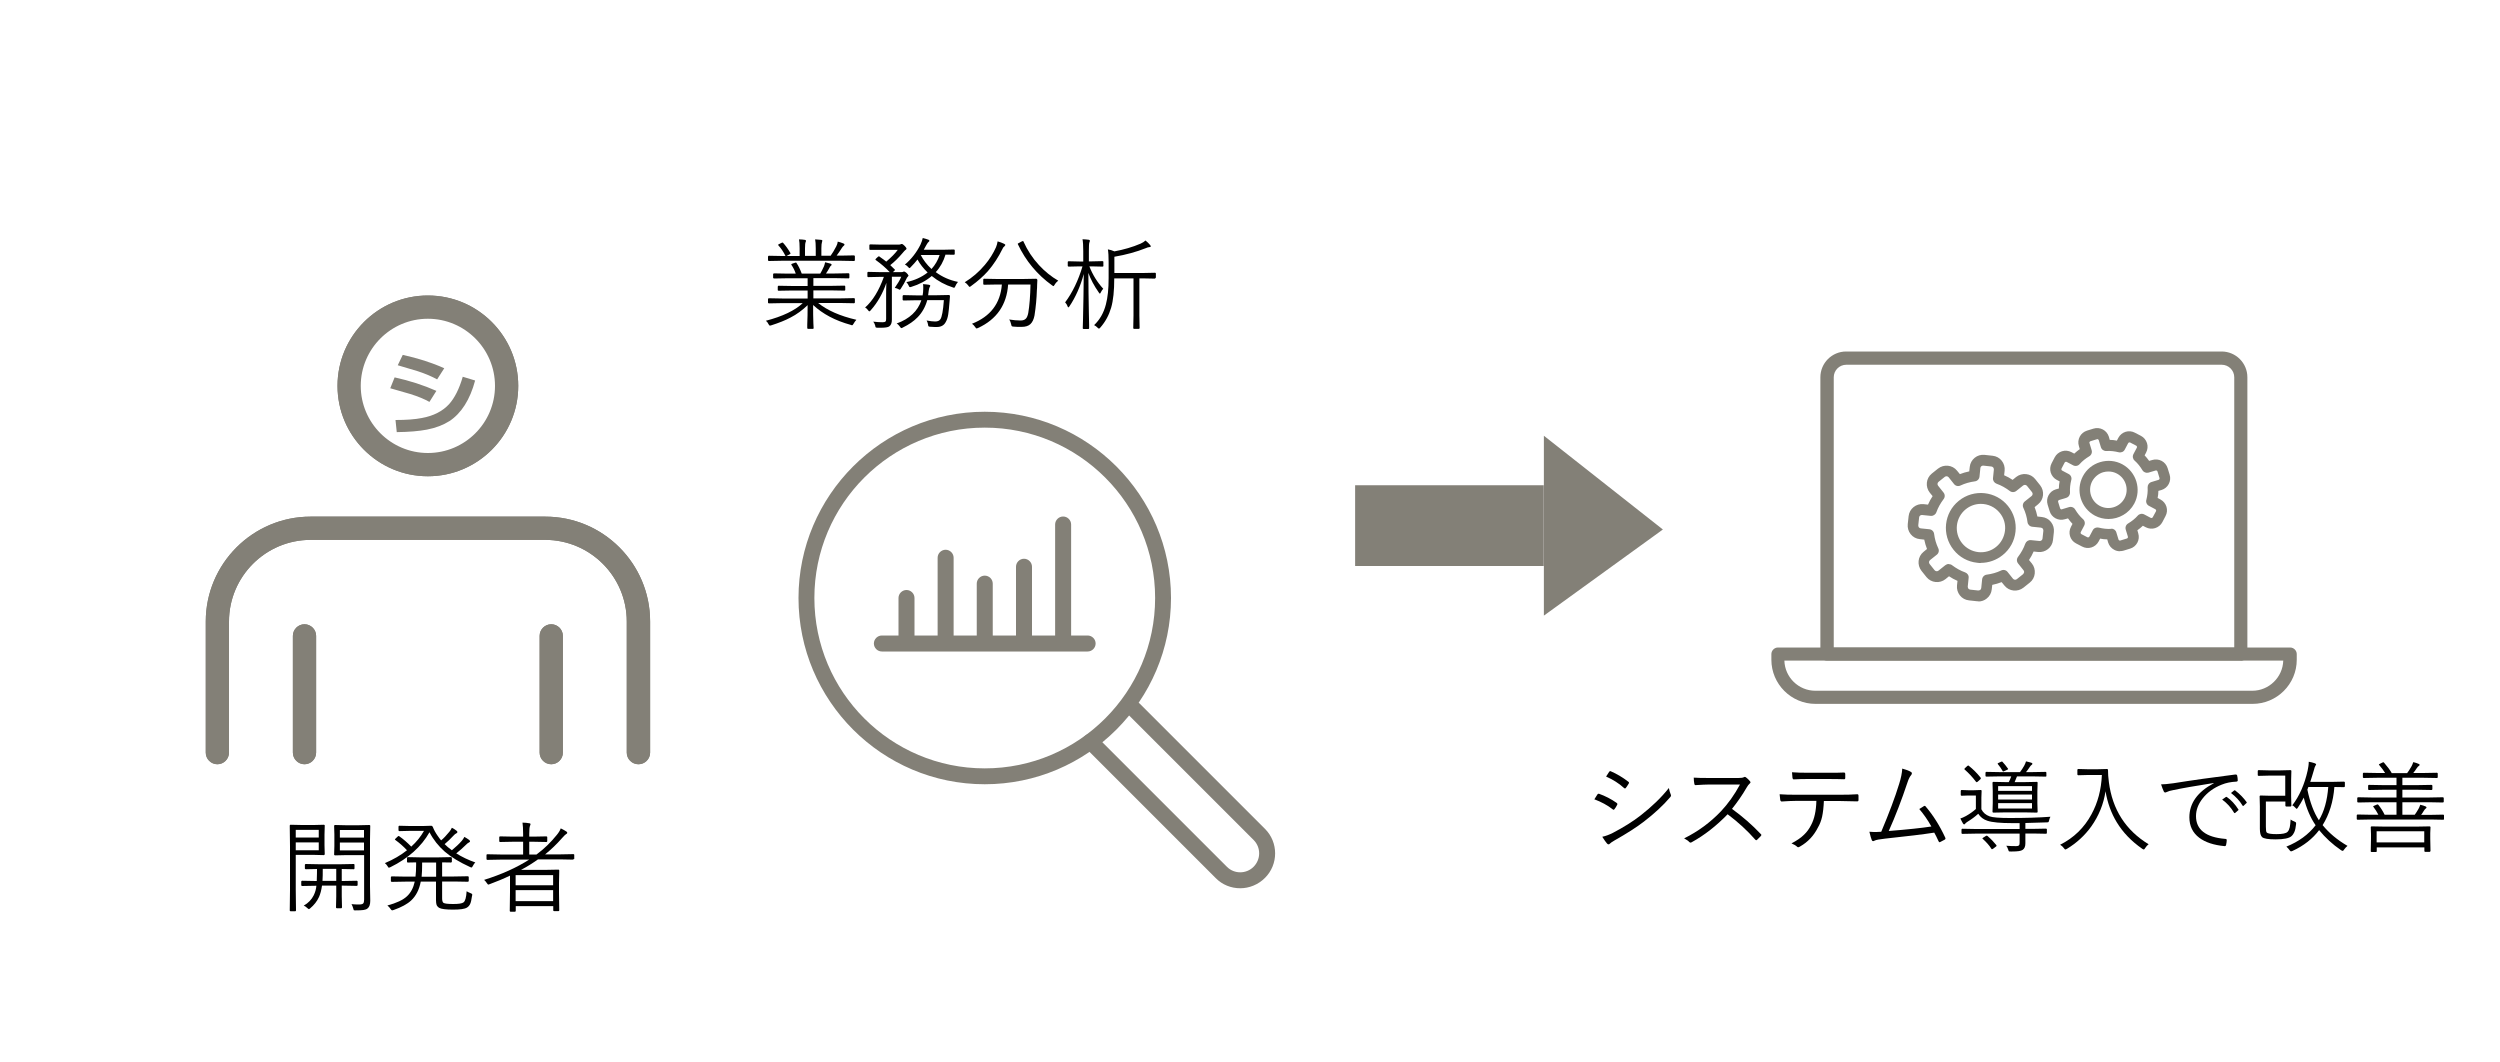 <?xml version="1.0" encoding="UTF-8"?>
<svg id="_レイヤー_2" data-name="レイヤー 2" xmlns="http://www.w3.org/2000/svg" width="200" height="85" viewBox="0 0 200 85">
  <defs>
    <style>
      .cls-1 {
        fill: none;
      }

      .cls-2 {
        fill: #838077;
      }
    </style>
  </defs>
  <g id="_レイヤー_1-2" data-name="レイヤー 1">
    <g>
      <g>
        <path class="cls-2" d="M51.07,61.14c-.51,0-.93-.42-.93-.93v-10.49c0-3.6-2.93-6.53-6.53-6.53H24.85c-3.6,0-6.53,2.93-6.53,6.53v10.49c0,.51-.42,.93-.93,.93s-.93-.42-.93-.93v-10.49c0-4.62,3.76-8.39,8.39-8.39h18.77c4.63,0,8.39,3.76,8.39,8.39v10.49c0,.51-.42,.93-.93,.93Z"/>
        <path class="cls-2" d="M34.23,38.1c-3.99,0-7.23-3.24-7.23-7.23s3.24-7.23,7.23-7.23,7.23,3.24,7.23,7.23-3.24,7.23-7.23,7.23Zm0-12.6c-2.96,0-5.37,2.41-5.37,5.37s2.41,5.37,5.37,5.37,5.37-2.41,5.37-5.37-2.41-5.37-5.37-5.37Z"/>
      </g>
      <g>
        <path class="cls-2" d="M24.36,61.14c-.51,0-.93-.42-.93-.93v-9.34c0-.51,.42-.93,.93-.93s.93,.42,.93,.93v9.34c0,.51-.42,.93-.93,.93Z"/>
        <path class="cls-2" d="M44.1,61.14c-.51,0-.93-.42-.93-.93v-9.34c0-.51,.42-.93,.93-.93s.93,.42,.93,.93v9.34c0,.51-.42,.93-.93,.93Z"/>
      </g>
    </g>
    <g>
      <g>
        <path class="cls-2" d="M51.07,61.14c-.51,0-.93-.42-.93-.93v-10.49c0-3.6-2.93-6.53-6.53-6.53H24.85c-3.6,0-6.53,2.93-6.53,6.53v10.49c0,.51-.42,.93-.93,.93s-.93-.42-.93-.93v-10.49c0-4.62,3.76-8.39,8.39-8.39h18.77c4.63,0,8.39,3.76,8.39,8.39v10.49c0,.51-.42,.93-.93,.93Z"/>
        <path class="cls-2" d="M34.23,38.1c-3.99,0-7.23-3.24-7.23-7.23s3.24-7.23,7.23-7.23,7.23,3.24,7.23,7.23-3.24,7.23-7.23,7.23Zm0-13.41c-3.41,0-6.18,2.77-6.18,6.18s2.77,6.18,6.18,6.18,6.18-2.77,6.18-6.18-2.77-6.18-6.18-6.18Z"/>
      </g>
      <g>
        <path class="cls-2" d="M24.36,61.14c-.51,0-.93-.42-.93-.93v-9.34c0-.51,.42-.93,.93-.93s.93,.42,.93,.93v9.34c0,.51-.42,.93-.93,.93Z"/>
        <path class="cls-2" d="M44.1,61.14c-.51,0-.93-.42-.93-.93v-9.34c0-.51,.42-.93,.93-.93s.93,.42,.93,.93v9.34c0,.51-.42,.93-.93,.93Z"/>
      </g>
    </g>
    <path class="cls-2" d="M34.35,32.15c-.41-.23-.92-.44-1.53-.63-.53-.15-1.07-.31-1.6-.46l.35-.87c1.22,.27,2.33,.63,3.34,1.08l-.56,.89Zm1.6,1.54c-.49,.31-1.08,.54-1.8,.68-.63,.12-1.43,.19-2.41,.2l-.1-.97c.86,0,1.56-.05,2.11-.16,.93-.17,1.65-.54,2.17-1.1,.45-.5,.82-1.23,1.1-2.2l.99,.3c-.41,1.53-1.1,2.62-2.07,3.26Zm-.98-3.34c-.42-.23-.93-.45-1.54-.65-.08-.03-.61-.19-1.61-.48l.4-.83c1.22,.27,2.33,.62,3.32,1.07l-.57,.89Z"/>
    <g>
      <g>
        <path class="cls-2" d="M179.26,52.85h-33.1c-.29,0-.53-.24-.53-.53V30.18c0-1.13,.92-2.06,2.06-2.06h30.04c1.13,0,2.06,.92,2.06,2.06v22.15c0,.29-.24,.53-.53,.53Zm-32.57-1.05h32.05V30.18c0-.55-.45-1-1-1h-30.04c-.55,0-1,.45-1,1v21.62Z"/>
        <path class="cls-2" d="M180.19,56.31h-34.95c-1.95,0-3.53-1.59-3.53-3.53v-.45c0-.29,.24-.53,.53-.53h40.97c.29,0,.53,.24,.53,.53v.45c0,1.95-1.59,3.53-3.53,3.53Zm-37.44-3.46c.04,1.34,1.14,2.41,2.48,2.41h34.95c1.34,0,2.44-1.08,2.48-2.41h-39.92Z"/>
      </g>
      <g>
        <g>
          <path class="cls-2" d="M158.47,45.04c-.1,0-.2,0-.3-.02-.74-.08-1.41-.44-1.88-1.03-.97-1.2-.78-2.97,.42-3.93,1.2-.97,2.97-.78,3.93,.42h0c.47,.58,.68,1.31,.6,2.05-.08,.74-.44,1.41-1.03,1.88-.5,.4-1.11,.62-1.75,.62Zm0-4.73c-.43,0-.85,.14-1.21,.43-.83,.67-.96,1.89-.29,2.72,.32,.4,.79,.65,1.3,.71,.51,.05,1.02-.09,1.42-.42,.4-.32,.65-.79,.71-1.3,.06-.51-.09-1.02-.42-1.42h0c-.38-.47-.94-.72-1.51-.72Z"/>
          <path class="cls-2" d="M158.28,48.1s-.08,0-.12,0l-.64-.07c-.29-.03-.55-.17-.73-.4-.18-.23-.26-.51-.23-.8l.04-.36c-.24-.1-.47-.23-.68-.37l-.28,.23c-.46,.37-1.15,.3-1.52-.16l-.4-.5c-.37-.47-.3-1.15,.16-1.52l.28-.23c-.09-.24-.17-.49-.22-.75l-.36-.04c-.29-.03-.55-.17-.73-.4-.18-.23-.26-.51-.23-.8l.07-.64c.06-.59,.6-1.02,1.19-.96l.36,.04c.1-.24,.23-.47,.37-.68l-.23-.28c-.37-.47-.3-1.15,.16-1.52l.5-.4c.47-.37,1.15-.3,1.52,.16l.23,.28c.24-.09,.49-.17,.75-.22l.04-.36c.06-.59,.6-1.03,1.19-.96l.64,.07c.29,.03,.55,.17,.73,.4,.18,.23,.26,.51,.23,.8l-.04,.36c.24,.1,.47,.23,.68,.37l.28-.23h0c.47-.37,1.15-.3,1.52,.16l.4,.5c.37,.47,.3,1.15-.16,1.52l-.28,.23c.09,.24,.17,.49,.22,.75l.36,.04c.29,.03,.55,.17,.73,.4,.18,.23,.26,.51,.23,.8l-.07,.64c-.06,.59-.6,1.02-1.19,.96l-.36-.04c-.1,.24-.23,.47-.37,.68l.23,.28c.18,.22,.26,.51,.23,.8-.03,.29-.17,.55-.4,.73l-.5,.4c-.47,.37-1.15,.3-1.52-.16l-.23-.28c-.24,.09-.49,.17-.75,.22l-.04,.36c-.03,.29-.17,.55-.4,.73-.19,.16-.43,.24-.68,.24Zm-2.37-2.97c.09,0,.19,.03,.26,.09,.32,.24,.67,.44,1.04,.57,.19,.07,.31,.25,.28,.45l-.07,.69c0,.08,.03,.13,.05,.16,.02,.03,.07,.07,.15,.08l.64,.07c.08,0,.13-.03,.16-.05,.03-.02,.07-.07,.08-.15l.07-.69c.02-.2,.18-.36,.38-.38,.39-.05,.78-.16,1.14-.33,.18-.09,.4-.04,.52,.12l.43,.54c.08,.09,.21,.11,.31,.03l.5-.4s.07-.09,.08-.15c0-.03,0-.1-.05-.16l-.43-.54c-.13-.16-.13-.38,0-.54,.24-.32,.44-.67,.57-1.04,.07-.19,.25-.31,.45-.29l.69,.07c.11,.01,.23-.07,.24-.19l.07-.64c0-.08-.03-.13-.05-.16-.02-.03-.07-.07-.15-.08l-.69-.07c-.2-.02-.36-.18-.38-.37-.05-.4-.16-.78-.33-1.14-.09-.18-.04-.4,.12-.52l.54-.43c.09-.08,.11-.21,.03-.31l-.4-.5c-.08-.09-.21-.11-.31-.03l-.54,.43c-.16,.13-.38,.13-.54,0-.32-.24-.67-.44-1.04-.57-.19-.07-.31-.25-.29-.45l.07-.69c0-.08-.03-.13-.05-.16-.04-.05-.09-.07-.15-.08l-.64-.07c-.12-.01-.23,.07-.24,.19l-.07,.69c-.02,.2-.18,.36-.38,.38-.39,.05-.78,.16-1.14,.33-.18,.09-.4,.04-.52-.12l-.43-.54c-.08-.09-.21-.11-.31-.03l-.5,.4c-.09,.08-.11,.21-.03,.31l.43,.54c.13,.16,.13,.38,0,.54-.24,.32-.44,.67-.57,1.04-.07,.19-.26,.31-.45,.29l-.69-.07c-.12-.01-.23,.07-.24,.19l-.07,.64c0,.08,.03,.13,.05,.16,.04,.05,.09,.07,.15,.08l.69,.07c.2,.02,.36,.18,.38,.38,.05,.4,.16,.78,.33,1.14,.09,.18,.04,.4-.12,.52l-.54,.43c-.09,.08-.11,.21-.03,.31l.4,.5c.08,.09,.21,.11,.31,.03l.54-.43c.08-.06,.17-.1,.27-.1Z"/>
        </g>
        <g>
          <path class="cls-2" d="M168.68,41.52c-.37,0-.75-.09-1.09-.27-1.13-.61-1.56-2.02-.96-3.15,.29-.55,.78-.95,1.38-1.13,.6-.18,1.23-.12,1.77,.17,1.13,.61,1.56,2.02,.96,3.15-.42,.78-1.23,1.23-2.06,1.23Zm0-3.8c-.14,0-.29,.02-.43,.06-.37,.11-.68,.37-.87,.71-.38,.71-.11,1.6,.6,1.98,.71,.38,1.6,.11,1.98-.6,.38-.71,.11-1.6-.6-1.98h0c-.22-.12-.45-.17-.69-.17Z"/>
          <path class="cls-2" d="M169.59,44.1c-.16,0-.32-.04-.46-.12-.23-.12-.4-.33-.48-.58l-.07-.25c-.19,0-.38-.02-.57-.06l-.12,.23c-.26,.48-.85,.66-1.33,.4l-.48-.25c-.48-.25-.66-.85-.4-1.33l.12-.23c-.13-.14-.25-.28-.36-.44l-.25,.07c-.52,.16-1.07-.14-1.22-.65l-.16-.52c-.16-.52,.14-1.07,.65-1.22l.25-.07c0-.19,.02-.38,.06-.57l-.23-.12c-.23-.12-.4-.33-.48-.58-.08-.25-.05-.52,.07-.75l.25-.48c.12-.23,.33-.4,.58-.48,.25-.08,.52-.05,.75,.07l.23,.12c.14-.13,.29-.25,.44-.36l-.07-.25c-.08-.25-.05-.52,.07-.75,.12-.23,.33-.4,.58-.48l.52-.16c.25-.08,.52-.05,.75,.07,.23,.12,.4,.33,.48,.58l.07,.25c.19,0,.38,.02,.57,.06l.12-.23h0c.26-.48,.85-.66,1.33-.4l.48,.25c.23,.12,.4,.33,.48,.58,.08,.25,.05,.52-.07,.75l-.12,.23c.13,.14,.25,.28,.36,.44l.25-.07c.25-.08,.52-.05,.75,.07,.23,.12,.4,.33,.48,.58l.16,.52c.08,.25,.05,.52-.07,.75-.12,.23-.33,.4-.58,.48l-.25,.07c0,.19-.02,.38-.06,.57l.23,.12c.48,.26,.66,.85,.4,1.33l-.25,.48c-.12,.23-.33,.4-.58,.48-.25,.08-.52,.05-.75-.07l-.23-.12c-.14,.13-.28,.25-.44,.36l.07,.25c.16,.52-.14,1.07-.65,1.22l-.52,.16c-.09,.03-.19,.04-.29,.04Zm-.69-1.81c.19,0,.36,.12,.41,.31l.17,.56c.02,.06,.08,.1,.15,.08l.52-.16c.06-.02,.1-.08,.08-.15l-.17-.56c-.06-.19,.02-.4,.2-.5,.28-.17,.54-.37,.76-.62,.13-.15,.35-.19,.53-.09l.51,.27c.06,.03,.13,0,.16-.05l.26-.48c.03-.06,0-.13-.05-.16l-.51-.27c-.18-.09-.27-.3-.21-.49,.08-.32,.12-.65,.1-.98-.01-.2,.11-.38,.31-.44l.56-.17c.06-.02,.1-.08,.08-.15l-.16-.52c-.02-.06-.08-.1-.15-.08l-.54,.16s-.02,0-.03,.01c-.19,.05-.39-.03-.49-.2-.17-.28-.37-.54-.62-.76-.15-.13-.19-.35-.09-.53l.27-.51s.02-.07,0-.09c0-.02-.02-.05-.06-.07l-.48-.25s-.07-.02-.09,0c-.02,0-.05,.02-.07,.06l-.27,.51c-.09,.18-.3,.26-.49,.21-.32-.08-.65-.12-.98-.1-.2,.01-.38-.11-.44-.31l-.17-.56s-.04-.06-.06-.07c-.02-.01-.05-.02-.09,0l-.52,.16s-.06,.04-.07,.06c-.01,.02-.02,.05,0,.09l.17,.56c.06,.19-.02,.4-.2,.5-.28,.17-.54,.37-.76,.62-.13,.15-.35,.19-.53,.09l-.51-.27s-.07-.02-.09,0c-.02,0-.05,.02-.07,.06l-.25,.48s-.02,.07,0,.09c0,.02,.02,.05,.06,.07l.51,.27c.18,.09,.27,.3,.21,.49-.08,.32-.12,.65-.1,.98,.01,.2-.11,.38-.31,.44l-.56,.17c-.06,.02-.1,.08-.08,.15l.16,.52s.04,.06,.06,.07c.02,.01,.05,.02,.09,0l.56-.17c.19-.06,.4,.02,.5,.2,.17,.28,.37,.54,.62,.76,.15,.13,.19,.35,.09,.53l-.27,.51c-.03,.06,0,.13,.05,.16l.48,.25c.06,.03,.13,0,.16-.05l.27-.51c.09-.18,.3-.26,.49-.21,.32,.08,.65,.12,.98,.1,0,0,.02,0,.03,0Z"/>
        </g>
      </g>
    </g>
    <g>
      <g>
        <path class="cls-2" d="M78.78,62.74c-8.22,0-14.9-6.69-14.9-14.9s6.69-14.9,14.9-14.9,14.9,6.69,14.9,14.9-6.69,14.9-14.9,14.9Zm0-28.53c-7.52,0-13.63,6.11-13.63,13.63s6.11,13.63,13.63,13.63,13.63-6.11,13.63-13.63-6.11-13.63-13.63-13.63Z"/>
        <path class="cls-2" d="M99.21,71.06c-.71,0-1.42-.27-1.95-.81l-10.47-10.47c-.25-.25-.25-.65,0-.9,.25-.25,.65-.25,.9,0l10.47,10.47c.58,.58,1.53,.58,2.12,0,.6-.6,.6-1.55,.02-2.14l-10.01-10.01c-.25-.25-.25-.65,0-.9,.25-.25,.65-.25,.9,0l10.01,10.01c1.08,1.08,1.08,2.84,0,3.92-.55,.55-1.27,.83-1.98,.83Z"/>
      </g>
      <g>
        <path class="cls-2" d="M87.01,52.12h-16.46c-.35,0-.64-.29-.64-.64s.29-.64,.64-.64h16.46c.35,0,.64,.29,.64,.64s-.29,.64-.64,.64Z"/>
        <g>
          <path class="cls-2" d="M72.52,51.71c-.35,0-.64-.29-.64-.64v-3.23c0-.35,.29-.64,.64-.64s.64,.29,.64,.64v3.23c0,.35-.29,.64-.64,.64Z"/>
          <path class="cls-2" d="M75.65,51.71c-.35,0-.64-.29-.64-.64v-6.45c0-.35,.29-.64,.64-.64s.64,.29,.64,.64v6.45c0,.35-.29,.64-.64,.64Z"/>
          <path class="cls-2" d="M85.05,51.71c-.35,0-.64-.29-.64-.64v-9.11c0-.35,.29-.64,.64-.64s.64,.29,.64,.64v9.11c0,.35-.29,.64-.64,.64Z"/>
          <path class="cls-2" d="M81.92,51.71c-.35,0-.64-.29-.64-.64v-5.73c0-.35,.29-.64,.64-.64s.64,.29,.64,.64v5.73c0,.35-.29,.64-.64,.64Z"/>
          <path class="cls-2" d="M78.78,51.71c-.35,0-.64-.29-.64-.64v-4.38c0-.35,.29-.64,.64-.64s.64,.29,.64,.64v4.38c0,.35-.29,.64-.64,.64Z"/>
        </g>
      </g>
    </g>
    <g>
      <rect class="cls-2" x="108.41" y="38.82" width="15.09" height="6.46"/>
      <polygon class="cls-2" points="123.51 34.86 133.03 42.36 123.51 49.25 123.51 34.86"/>
    </g>
    <g>
      <path d="M25.97,68.35s-.02,.06-.06,.06l-.8-.02h-1.45v2.79l.02,1.66s-.02,.06-.06,.06h-.38s-.06-.02-.06-.06l.02-1.66v-3.46l-.02-1.68s.02-.06,.06-.06l.91,.02h.97l.8-.02s.06,.02,.06,.06l-.02,.74v.83l.02,.74Zm-.47-1.35v-.61h-1.84v.61h1.84Zm0,1.02v-.63h-1.84v.63h1.84Zm3.11,2.79s-.02,.06-.07,.06l-1.09-.02h-.11v.86l.02,.88s-.02,.07-.06,.07h-.36s-.06-.02-.06-.07l.02-.88v-.86h-1.14c-.05,.36-.13,.66-.24,.91-.16,.35-.4,.65-.71,.91-.05,.04-.08,.06-.1,.06-.02,0-.06-.03-.13-.09-.09-.09-.18-.15-.28-.19,.37-.21,.63-.49,.8-.83,.12-.25,.19-.5,.21-.76h-.05l-1.09,.02s-.07-.02-.07-.06v-.3s.02-.06,.07-.06l1.09,.02h.08c.02-.5,.02-.82,.02-.96l-.9,.02s-.07-.02-.07-.06v-.3s.02-.06,.07-.06l1.04,.02h1.77l1.04-.02s.05,.02,.05,.06v.3s-.02,.06-.05,.06l-.97-.02v.96h.11l1.09-.02s.07,.02,.07,.06v.3Zm-1.71-.34v-.96h-1.08c0,.37,0,.69-.02,.96h1.11Zm2.72,1.59c0,.3-.07,.5-.21,.61-.08,.07-.19,.11-.33,.13-.13,.02-.34,.03-.64,.03-.08,0-.12,0-.14-.02-.01-.01-.02-.05-.04-.13-.04-.14-.08-.25-.14-.35,.18,.02,.38,.03,.58,.03,.19,0,.31-.03,.36-.09,.04-.05,.07-.15,.07-.3v-3.56h-1.46l-.87,.02s-.07-.02-.07-.06l.02-.69v-.93l-.02-.69s.02-.06,.07-.06l.87,.02h1.02l.87-.02s.06,.02,.06,.06l-.02,1.14v3.7l.02,1.16Zm-.5-5.05v-.61h-1.93v.61h1.93Zm0,1.02v-.63h-1.93v.63h1.93Z"/>
      <path d="M38.03,68.98c-.08,.09-.15,.19-.2,.29-.04,.09-.08,.13-.11,.13-.02,0-.06-.01-.12-.04-.83-.38-1.51-.79-2.02-1.23-.5-.44-.91-.95-1.22-1.55-.66,1.16-1.7,2.09-3.12,2.79-.07,.03-.11,.05-.13,.05s-.06-.04-.11-.13c-.05-.09-.12-.17-.21-.24,.68-.29,1.27-.63,1.77-1.03-.29-.31-.6-.58-.93-.82-.02-.02-.04-.03-.04-.04,0-.01,.01-.03,.04-.06l.19-.18s.05-.04,.07-.04c.01,0,.03,0,.05,.02,.33,.23,.65,.51,.96,.83,.42-.38,.76-.8,1.02-1.26h-1.15l-.82,.02s-.07-.02-.07-.06v-.31s.02-.06,.07-.06l.82,.02h1.09l.65-.02s.08,.03,.11,.08c.09,.24,.22,.48,.39,.72,.12,.17,.21,.3,.28,.37,.2-.16,.41-.39,.66-.69,.07-.08,.13-.18,.2-.32,.15,.08,.29,.16,.39,.25,.04,.03,.05,.06,.05,.1s-.02,.06-.07,.09c-.07,.03-.16,.09-.25,.2-.22,.24-.46,.47-.7,.67,.15,.15,.34,.32,.58,.49,.3-.25,.57-.5,.79-.75,.08-.1,.16-.21,.21-.32,.15,.08,.28,.17,.39,.25,.04,.04,.06,.07,.06,.11s-.03,.06-.09,.09c-.07,.03-.14,.09-.24,.19-.23,.23-.49,.46-.77,.68,.45,.28,.96,.53,1.54,.73Zm-.27,2.7c-.04,.3-.09,.52-.15,.64-.06,.12-.14,.22-.26,.29-.18,.11-.55,.16-1.11,.16s-.95-.05-1.1-.14c-.1-.06-.17-.14-.21-.23-.03-.09-.05-.21-.05-.38v-1.49h-1.22c-.12,.64-.38,1.14-.76,1.5-.32,.3-.79,.55-1.41,.77-.05,.02-.09,.03-.12,.03-.03,0-.08-.04-.13-.12-.06-.1-.15-.19-.25-.27,.73-.2,1.25-.44,1.57-.74,.3-.28,.51-.67,.62-1.17h-.73l-1.11,.02s-.07-.02-.07-.06v-.32s.02-.06,.07-.06l1.11,.02h.79c.03-.27,.05-.58,.05-.93v-.21c-.19,0-.36,0-.51,.01-.1,0-.15,0-.16,0-.04,0-.06-.02-.06-.06v-.3s.02-.07,.06-.07l.97,.02h1.49l1-.02s.07,.02,.07,.07v.3s-.02,.06-.07,.06c0,0-.04,0-.09,0-.18,0-.39,0-.62-.01v1.13h.95l1.11-.02s.07,.02,.07,.06v.32s-.02,.06-.07,.06l-1.11-.02h-.95v1.35c0,.19,.04,.31,.11,.36,.1,.06,.36,.09,.78,.09s.71-.04,.82-.13c.14-.1,.22-.4,.25-.89,.1,.06,.2,.11,.31,.15,.09,.03,.14,.07,.14,.12,0,.02,0,.05-.01,.08Zm-2.87-1.55v-1.13h-1.12v.21c0,.31-.01,.62-.04,.93h1.16Z"/>
      <path d="M45.9,68.71s-.02,.06-.06,.06l-1.04-.02h-1.76c-.41,.29-.86,.58-1.36,.84h1.94l1.06-.02s.06,.02,.06,.07l-.02,1v.74l.02,1.46s-.02,.05-.06,.05h-.36s-.06-.02-.06-.05v-.35h-3v.38s-.02,.07-.06,.07h-.36s-.06-.02-.06-.07l.02-1.49v-1.33c-.54,.26-1.08,.48-1.62,.68-.06,.02-.1,.04-.11,.04-.03,0-.07-.04-.12-.12-.06-.09-.13-.18-.22-.26,1.4-.44,2.6-.98,3.6-1.62h-2.31l-1.04,.02s-.06-.02-.06-.06v-.34s.02-.05,.06-.05l1.04,.02h1.83v-1.02h-.83l-1.02,.02s-.06-.02-.06-.06v-.33s.02-.06,.06-.06l1.02,.02h.83v-.22c0-.4-.02-.7-.05-.9,.2,0,.37,.02,.53,.05,.07,0,.11,.03,.11,.07,0,.03-.01,.07-.04,.14-.04,.09-.06,.3-.06,.64v.22h.36l1.02-.02s.06,.02,.06,.06v.33s-.02,.06-.06,.06l-1.02-.02h-.36v1.02h.58c.61-.45,1.14-.97,1.61-1.55,.16-.19,.27-.37,.33-.54,.18,.09,.33,.17,.45,.25,.05,.03,.07,.07,.07,.11,0,.04-.03,.07-.08,.09-.05,.02-.16,.13-.34,.33-.43,.49-.88,.92-1.35,1.3h1.23l1.04-.02s.06,.02,.06,.05v.34Zm-1.65,2.11v-.81h-3v.81h3Zm0,1.27v-.88h-3v.88h3Z"/>
    </g>
    <g>
      <path d="M68.5,25.6c-.07,.07-.14,.16-.21,.29-.05,.09-.09,.13-.12,.13-.02,0-.05,0-.11-.03-1.24-.34-2.24-.87-3.01-1.59,0,.56,0,1.04,.02,1.46,.01,.25,.02,.38,.02,.39,0,.04-.02,.06-.06,.06h-.39s-.06-.02-.06-.06c0-.02,0-.11,0-.27,.02-.47,.03-.99,.03-1.57-.41,.4-.87,.74-1.38,1-.41,.22-.92,.42-1.51,.61-.06,.02-.1,.03-.12,.03-.04,0-.08-.04-.12-.12-.05-.11-.12-.2-.21-.27,1.34-.35,2.32-.82,2.95-1.41h-1.66l-1.05,.02s-.07-.02-.07-.06v-.29s.02-.06,.07-.06l1.05,.02h2.05v-.64h-1.19l-1.14,.02s-.06-.02-.06-.05v-.28s.02-.07,.06-.07l1.14,.02h1.19v-.62h-1.59l-1.1,.02s-.07-.02-.07-.06v-.29s.02-.06,.07-.06l1.1,.02h.64c-.09-.27-.21-.5-.34-.69-.01-.02-.02-.04-.02-.05,0-.02,.03-.04,.09-.06l.21-.07s.06-.02,.07-.02c.02,0,.04,.01,.05,.04,.14,.2,.28,.48,.42,.85h1.48c.09-.14,.18-.34,.3-.59,.03-.08,.06-.18,.09-.32,.13,.03,.27,.07,.43,.11,.06,.02,.09,.05,.09,.09,0,.03-.02,.06-.07,.09-.03,.03-.07,.08-.11,.17-.08,.15-.17,.29-.27,.44h.7l1.11-.02s.06,.02,.06,.06v.29s-.02,.06-.06,.06l-1.11-.02h-1.71v.62h1.35l1.14-.02s.06,.02,.06,.07v.28s-.02,.05-.06,.05l-1.14-.02h-1.35v.64h2.2l1.05-.02s.07,.02,.07,.06v.29s-.02,.06-.07,.06l-1.05-.02h-1.82c.74,.59,1.75,1.04,3.05,1.34Zm-.11-4.78s-.02,.06-.07,.06l-1.05-.02h-4.71l-1.05,.02s-.07-.02-.07-.06v-.29s.02-.07,.07-.07l1.05,.02h.28c-.16-.33-.35-.61-.57-.85-.01-.02-.02-.03-.02-.04,0-.02,.02-.04,.07-.06l.22-.11s.05-.02,.06-.02,.03,.01,.05,.03c.19,.21,.39,.48,.58,.81,0,.02,.01,.03,.01,.04,0,.02-.02,.04-.06,.06l-.26,.14h1.05v-.6c0-.35-.02-.59-.05-.73,.18,0,.34,.02,.48,.04,.05,.01,.08,.04,.08,.07,0,.03-.01,.07-.03,.11-.03,.06-.05,.23-.05,.5v.6h.86v-.59c0-.35-.02-.59-.05-.73,.19,.01,.35,.02,.5,.04,.05,.01,.08,.04,.08,.07,0,.02-.01,.05-.03,.1-.03,.09-.05,.25-.05,.5v.6h.74c.15-.21,.3-.46,.45-.75,.07-.14,.11-.26,.12-.38,.14,.03,.29,.08,.46,.15,.05,.02,.08,.05,.08,.08,0,.04-.02,.07-.06,.1-.04,.03-.09,.08-.14,.16-.14,.22-.28,.43-.43,.63h.34l1.05-.02s.07,.02,.07,.07v.29Z"/>
      <path d="M72.7,22.02s-.03,.08-.08,.12c-.03,.02-.08,.09-.13,.21-.1,.22-.24,.46-.41,.72-.04,.08-.08,.11-.11,.11-.02,0-.05-.02-.1-.05-.06-.04-.15-.07-.29-.1,.23-.33,.41-.62,.52-.89h-.75v3.43c0,.25-.06,.43-.21,.54-.09,.07-.32,.11-.67,.11-.09,0-.17,0-.27,0-.08,0-.12-.02-.14-.03s-.03-.06-.04-.13c-.03-.12-.08-.23-.16-.33,.25,.03,.5,.05,.73,.05,.13,0,.21-.02,.25-.06,.04-.04,.05-.11,.05-.21v-1.9c0-.25,0-.57,.02-.98-.29,.84-.7,1.57-1.25,2.19-.05,.06-.09,.09-.11,.09-.03,0-.06-.03-.11-.1-.06-.09-.14-.16-.23-.21,.6-.53,1.1-1.34,1.5-2.45h-.32l-.94,.02s-.06-.02-.06-.06v-.3s.02-.06,.06-.06l.94,.02h.79c-.32-.34-.69-.66-1.11-.96-.03-.02-.04-.04-.04-.05s.02-.04,.05-.07l.15-.14s.07-.05,.08-.05c.01,0,.03,0,.05,.03,.27,.19,.45,.32,.54,.4,.4-.34,.71-.65,.92-.94h-2.21s-.06-.01-.06-.05v-.33s.02-.06,.06-.06l.88,.02h1.39c.08,0,.14-.01,.18-.03,.03-.02,.06-.02,.09-.02,.05,0,.12,.05,.22,.15s.15,.18,.15,.23c0,.03-.04,.08-.11,.12-.03,.02-.1,.1-.21,.23-.33,.39-.66,.71-.98,.96l.35,.34s.03,.03,.03,.04c0,.02-.02,.04-.07,.09l-.1,.09h.68c.07,0,.12-.01,.15-.03,.02-.01,.04-.02,.07-.02,.04,0,.1,.04,.19,.11,.1,.09,.14,.16,.14,.21Zm3.3,1.64l-.03,.39c-.04,.53-.08,.9-.11,1.09-.04,.26-.11,.47-.2,.62-.14,.27-.38,.4-.72,.4-.09,0-.26,0-.52-.02-.08,0-.13-.02-.14-.04-.02-.02-.03-.07-.04-.15-.02-.11-.05-.21-.11-.31,.28,.05,.5,.08,.68,.08,.2,0,.34-.06,.42-.18,.12-.17,.22-.68,.28-1.53h-1.33c-.15,.54-.41,1-.77,1.37-.3,.31-.69,.58-1.18,.82-.05,.03-.09,.05-.12,.05-.03,0-.07-.04-.12-.12-.07-.1-.15-.19-.26-.25,1.03-.37,1.69-.99,1.98-1.86h-.42l-1.01,.02s-.07-.02-.07-.06v-.3s.02-.07,.07-.07l1.01,.02h.52c.03-.15,.05-.33,.05-.55,0-.03,0-.06,0-.09,0-.08,0-.17-.02-.26,.19,.01,.34,.03,.47,.05,.07,.02,.11,.04,.11,.07,0,.04-.02,.09-.05,.13-.02,.03-.05,.12-.07,.26-.02,.17-.04,.3-.05,.38h.65l1.02-.02s.07,.02,.07,.06v.02Zm.62-1.08c-.09,.1-.15,.21-.19,.31-.04,.09-.07,.13-.1,.13-.02,0-.05,0-.11-.03-.6-.19-1.16-.49-1.68-.91-.46,.39-1.01,.68-1.64,.87-.05,.02-.09,.02-.11,.02-.03,0-.07-.04-.09-.11-.04-.11-.11-.2-.19-.29,.66-.14,1.23-.4,1.7-.77-.34-.33-.61-.67-.81-1.04-.15,.2-.34,.4-.55,.62-.04,.05-.07,.07-.1,.07-.02,0-.05-.03-.09-.08-.08-.09-.16-.16-.27-.2,.52-.44,.93-.97,1.24-1.58,.1-.22,.16-.4,.19-.55,.19,.05,.34,.09,.46,.14,.05,.02,.07,.04,.07,.08,0,.04-.02,.07-.06,.09-.04,.02-.1,.11-.18,.25l-.21,.38h1.54l.88-.02s.06,.02,.06,.06v.3s-.02,.06-.06,.06c0,0-.04,0-.09,0-.18,0-.38,0-.59-.01-.16,.54-.42,1.01-.78,1.4,.53,.39,1.12,.65,1.77,.78Zm-1.46-2.18h-1.5c.2,.39,.48,.77,.86,1.12,.29-.32,.51-.69,.65-1.12Z"/>
      <path d="M80.41,19.62s-.02,.06-.06,.09c-.08,.06-.12,.12-.14,.18-.34,.69-.73,1.28-1.16,1.78-.37,.42-.82,.82-1.36,1.21-.06,.05-.1,.07-.12,.07-.03,0-.07-.04-.11-.11-.08-.11-.18-.2-.28-.26,.6-.37,1.14-.83,1.61-1.39,.38-.45,.67-.92,.89-1.41,.06-.14,.1-.3,.13-.47,.19,.05,.36,.12,.51,.19,.07,.03,.11,.07,.11,.12Zm2.58,2.75c0,.09-.01,.23-.02,.42,0,.18-.01,.33-.02,.43-.02,.64-.08,1.32-.19,2.02-.06,.31-.17,.54-.33,.69-.16,.15-.4,.22-.7,.22-.28,0-.49,0-.64-.02-.08,0-.13-.02-.15-.04-.02-.02-.03-.07-.05-.15-.03-.15-.08-.28-.16-.38,.33,.05,.63,.08,.91,.08,.2,0,.34-.05,.44-.16,.08-.09,.14-.24,.18-.44,.1-.59,.16-1.35,.18-2.28h-1.79c-.11,1.62-.91,2.79-2.41,3.48-.06,.03-.1,.04-.11,.04-.03,0-.07-.04-.12-.12-.07-.1-.15-.19-.25-.26,1.47-.58,2.27-1.62,2.39-3.14h-.36l-1.07,.02s-.06-.02-.06-.06v-.36s.02-.06,.06-.06l1.07,.02h2.02l1.09-.02s.07,.02,.07,.07Zm1.66,.09c-.1,.08-.2,.18-.28,.32-.05,.08-.08,.11-.09,.11-.02,0-.05-.02-.11-.06-1.2-.86-2.11-1.96-2.74-3.29,0-.02-.01-.03-.01-.04,0-.01,.03-.03,.09-.06l.24-.13s.07-.03,.09-.03,.03,.02,.04,.05c.31,.69,.72,1.32,1.24,1.88,.46,.5,.98,.92,1.55,1.25Z"/>
      <path d="M88.28,21.27s-.02,.06-.07,.06l-.85-.02h-.21c.26,.67,.63,1.27,1.11,1.79-.07,.07-.14,.17-.2,.3-.03,.06-.05,.09-.07,.09-.02,0-.05-.03-.08-.08-.38-.54-.66-1.07-.84-1.58,0,1.04,.02,2.11,.04,3.23,0,.28,.02,.59,.02,.93,0,.17,0,.26,0,.27,0,.04-.02,.06-.07,.06h-.38s-.06-.02-.06-.06c0,0,0-.22,.02-.66,.03-1.29,.05-2.52,.06-3.68-.27,1-.66,1.86-1.14,2.58-.04,.06-.07,.09-.09,.09-.03,0-.05-.03-.07-.1-.04-.11-.1-.21-.19-.3,.59-.79,1.05-1.75,1.39-2.88h-.26l-.85,.02s-.07-.02-.07-.06v-.32s.02-.05,.07-.05l.85,.02h.32v-.83c0-.44-.02-.76-.06-.95,.15,0,.32,.02,.5,.04,.06,.01,.09,.04,.09,.07s-.01,.09-.04,.15c-.03,.07-.04,.3-.04,.67v.84h.24l.85-.02s.07,.02,.07,.05v.32Zm4.16,.96s-.02,.06-.06,.06l-.97-.02h-.26v2.97l.02,1.01s-.02,.06-.07,.06h-.38s-.06-.02-.06-.06l.02-1.01v-2.97h-1.54c0,.99-.08,1.77-.25,2.35-.17,.58-.45,1.11-.86,1.58-.05,.06-.09,.09-.11,.09-.03,0-.07-.03-.12-.08-.07-.08-.16-.14-.27-.2,.46-.44,.77-.99,.94-1.65,.15-.56,.22-1.26,.22-2.11v-1.27c0-.46-.02-.81-.06-1.03,.18,.03,.35,.08,.52,.16,.75-.14,1.45-.34,2.1-.62,.16-.07,.29-.16,.39-.25,.15,.12,.27,.24,.36,.35,.04,.05,.06,.08,.06,.11,0,.05-.04,.07-.11,.07-.08,0-.17,.03-.28,.08-.75,.3-1.59,.53-2.52,.69v1.3h2.29l.97-.02s.06,.02,.06,.06v.34Z"/>
    </g>
    <g>
      <path d="M127.54,63.96c.04-.06,.09-.14,.15-.24,.05-.08,.08-.13,.1-.16,.03-.04,.06-.06,.09-.06,.02,0,.03,0,.04,0,.5,.18,.97,.42,1.41,.73,.04,.03,.06,.06,.06,.09,0,.02,0,.05-.02,.07-.07,.13-.13,.25-.21,.34-.03,.04-.05,.05-.08,.05-.02,0-.05-.01-.07-.04-.41-.32-.91-.59-1.47-.8Zm.65,2.98c.28-.06,.56-.17,.84-.31,.84-.44,1.58-.9,2.2-1.38,.91-.71,1.67-1.44,2.28-2.21,.03,.18,.08,.35,.15,.52,.02,.03,.02,.06,.02,.08,0,.04-.02,.09-.06,.13-.57,.67-1.28,1.32-2.11,1.96-.57,.44-1.35,.94-2.34,1.5-.18,.1-.31,.19-.39,.27-.03,.03-.06,.05-.09,.05-.04,0-.09-.02-.13-.07-.1-.11-.22-.29-.38-.54Zm.3-4.82s.07-.1,.13-.2c.05-.08,.09-.14,.11-.17,.03-.04,.05-.06,.08-.06,.01,0,.04,0,.07,.02,.44,.19,.91,.46,1.39,.83,.04,.03,.05,.05,.05,.08,0,.02-.01,.05-.03,.08-.11,.18-.19,.3-.23,.34-.02,.02-.04,.04-.06,.04s-.05-.02-.09-.05c-.39-.36-.87-.66-1.43-.91Z"/>
      <path d="M138.56,64.71c.84,.61,1.61,1.28,2.3,2.01,.04,.03,.05,.06,.05,.08s-.02,.05-.05,.09c-.06,.07-.16,.17-.29,.29-.03,.02-.05,.04-.07,.04-.02,0-.05-.02-.08-.05-.63-.72-1.37-1.4-2.21-2.03-.9,.93-1.86,1.68-2.86,2.23-.05,.03-.08,.04-.11,.04-.03,0-.06-.02-.1-.05-.07-.09-.21-.18-.41-.29,1.11-.55,2.09-1.27,2.95-2.17,.57-.61,1.08-1.32,1.52-2.14h-2.41c-.29,0-.67,.02-1.15,.05-.05,0-.08-.03-.09-.09-.03-.15-.05-.32-.05-.51,.26,.02,.67,.03,1.24,.03h2.32c.23,0,.38-.02,.46-.07,.02-.01,.03-.02,.05-.02,.03,0,.07,.01,.11,.04,.12,.09,.23,.2,.33,.32,.02,.03,.03,.05,.03,.07,0,.03-.02,.07-.07,.11-.07,.06-.15,.16-.23,.3-.35,.61-.75,1.18-1.18,1.72Z"/>
      <path d="M145.91,64.08c-.02,.5-.07,.92-.14,1.25-.07,.31-.18,.61-.34,.88-.33,.65-.8,1.15-1.41,1.5-.07,.04-.12,.07-.16,.07-.03,0-.06-.01-.09-.04-.09-.09-.24-.18-.45-.27,.42-.22,.76-.45,1.01-.7,.22-.21,.41-.47,.56-.77,.26-.49,.4-1.13,.42-1.93h-1.63c-.32,0-.7,.02-1.15,.05h-.02s-.08-.04-.09-.12c-.02-.11-.03-.26-.05-.46,.39,.03,.82,.04,1.31,.04h3.46c.55,0,1.04-.01,1.45-.04,.06,0,.09,.04,.09,.13v.34c0,.07-.04,.1-.11,.1-.61-.02-1.08-.03-1.43-.03h-1.23Zm-2.57-2.3c.39,.03,.82,.04,1.29,.04h1.55c.62,0,1.07,0,1.35-.02h.02s.07,.04,.07,.11c0,.05,0,.11,0,.16,0,.06,0,.11,0,.16,0,.08-.03,.11-.09,.11-.29-.01-.74-.02-1.34-.02h-1.55c-.42,0-.8,.01-1.14,.03h-.02s-.07-.04-.08-.11c-.02-.14-.03-.3-.04-.46Z"/>
      <path d="M152.19,61.49c.33,.09,.56,.18,.71,.28,.04,.03,.05,.06,.05,.1s-.02,.09-.06,.14c-.1,.11-.2,.3-.29,.58-.47,1.41-.97,2.71-1.5,3.89,1.49-.12,2.63-.24,3.41-.36-.29-.52-.61-.98-.97-1.4,.03-.02,.1-.06,.2-.12,.07-.05,.13-.08,.17-.11,.03-.02,.05-.02,.07-.02,.03,0,.06,.02,.09,.07,.58,.68,1.1,1.5,1.55,2.47,.01,.02,.02,.05,.02,.07,0,.03-.02,.07-.06,.09-.11,.06-.23,.13-.36,.19-.02,.01-.04,.02-.05,.02-.03,0-.07-.03-.09-.09-.14-.3-.25-.53-.34-.68-.83,.13-2.14,.29-3.93,.48-.45,.05-.72,.1-.82,.15-.06,.04-.11,.05-.14,.05-.05,0-.09-.03-.11-.09-.05-.11-.11-.33-.19-.66,.12,.01,.24,.02,.36,.02,.14,0,.34,0,.59-.02,.63-1.5,1.11-2.77,1.43-3.82,.15-.47,.23-.88,.25-1.23Z"/>
      <path d="M164.03,65.35c-.05,.09-.08,.18-.1,.28-.02,.08-.04,.13-.06,.14-.02,.01-.06,.02-.14,.02-.6,.02-1.16,.04-1.7,.05v.47h.61l1.05-.02s.06,.02,.06,.06v.29s-.02,.06-.06,.06l-1.05-.02h-.61v.78c0,.26-.07,.43-.22,.53-.13,.09-.4,.13-.83,.13h-.13c-.08,0-.13,0-.14-.02-.01-.01-.03-.05-.05-.12-.05-.15-.1-.25-.16-.32,.25,.02,.51,.03,.79,.03,.12,0,.19-.02,.23-.07,.04-.04,.05-.12,.05-.23v-.7h-3.53l-1.06,.02s-.06-.02-.06-.06v-.29s.02-.06,.06-.06l1.06,.02h3.53v-.47h-.6c-.93,0-1.59-.06-1.98-.19-.31-.1-.56-.29-.73-.56-.25,.23-.55,.45-.89,.66-.08,.05-.13,.1-.16,.14-.02,.04-.05,.05-.08,.05-.03,0-.06-.02-.09-.07-.07-.11-.13-.24-.21-.4,.13-.04,.28-.11,.45-.2,.3-.17,.57-.36,.79-.56v-1.08h-.6l-.55,.02s-.06-.02-.06-.06v-.33s.02-.07,.06-.07l.55,.02h.43l.57-.02s.06,.02,.06,.06l-.02,.55v.93c.14,.28,.36,.46,.66,.57,.26,.09,.8,.13,1.61,.13,1.25,0,2.32-.03,3.24-.1Zm-5.58-3.13s.02,.04,.02,.05c0,.02-.02,.05-.05,.08l-.2,.18s-.07,.05-.09,.05c-.01,0-.03-.02-.06-.05-.27-.36-.57-.68-.89-.96-.02-.02-.03-.03-.03-.05,0-.02,.02-.04,.06-.08l.17-.16s.06-.04,.07-.04c.01,0,.03,0,.05,.02,.35,.28,.67,.6,.95,.95Zm1.25,5.39s.03,.04,.03,.05c0,.02-.02,.04-.06,.07l-.21,.16s-.08,.05-.1,.05c-.02,0-.03-.01-.05-.04-.17-.27-.4-.53-.69-.79-.02-.02-.03-.03-.03-.04,0-.01,.02-.03,.07-.06l.22-.14s.05-.02,.06-.02,.03,.01,.06,.03c.27,.23,.51,.48,.71,.73Zm4.02-5.54s-.02,.06-.06,.06l-1.12-.02h-1.18c-.1,.25-.16,.4-.19,.46h.78l1.01-.02s.05,.02,.05,.06l-.02,.7v.93l.02,.71s-.02,.06-.05,.06l-1.01-.02h-1.49l-1,.02s-.06-.02-.06-.06l.02-.71v-.93l-.02-.7s.02-.06,.06-.06l1,.02h.24c.06-.1,.12-.25,.2-.46h-.88l-1.12,.02s-.06-.02-.06-.05v-.27s.02-.06,.06-.06l1.12,.02h1.58c.11-.15,.23-.32,.34-.52,.07-.13,.11-.24,.14-.34,.17,.04,.32,.07,.43,.11,.05,.02,.08,.04,.08,.08s-.02,.07-.07,.1c-.04,.02-.09,.08-.14,.16-.11,.17-.21,.3-.3,.41h.45l1.12-.02s.06,.02,.06,.06v.26Zm-3.09-.6s.02,.04,.02,.05c0,.02-.02,.04-.07,.06l-.22,.1s-.08,.04-.1,.04-.04-.01-.05-.04c-.09-.17-.22-.35-.38-.55-.01-.02-.02-.03-.02-.04,0-.02,.03-.04,.08-.06l.2-.09s.05-.02,.06-.02c.02,0,.04,.01,.06,.04,.14,.15,.28,.32,.42,.52Zm1.93,1.8v-.38h-2.71v.38h2.71Zm0,.69v-.4h-2.71v.4h2.71Zm0,.72v-.43h-2.71v.43h2.71Z"/>
      <path d="M171.9,67.53c-.11,.08-.2,.18-.29,.32-.04,.08-.08,.11-.11,.11-.02,0-.06-.02-.11-.05-.88-.61-1.56-1.32-2.05-2.13-.44-.72-.74-1.55-.9-2.48-.15,1.03-.54,1.97-1.14,2.82-.52,.72-1.17,1.32-1.95,1.79-.07,.04-.12,.05-.13,.05-.02,0-.06-.04-.11-.11-.08-.11-.18-.2-.3-.27,1.09-.55,1.93-1.36,2.51-2.44,.5-.92,.78-1.96,.83-3.14h-1.14l-.75,.02s-.07-.02-.07-.06v-.38s.02-.06,.07-.06l.75,.02h.81l.75-.02s.07,.02,.07,.07c0,.3,.02,.62,.07,.98,.28,2.19,1.34,3.85,3.18,4.97Z"/>
      <path d="M172.88,62.75c.22,0,.55-.03,.99-.09,1.49-.24,3.14-.47,4.96-.7h.03c.06,0,.09,.02,.11,.07,.03,.14,.05,.27,.05,.4,0,.06-.04,.09-.11,.1-.44,.02-.83,.1-1.17,.24-.64,.25-1.16,.63-1.54,1.12-.35,.45-.52,.91-.52,1.4,0,1.08,.78,1.69,2.33,1.82,.09,0,.13,.04,.13,.09,0,.11-.02,.23-.05,.38-.02,.08-.05,.11-.11,.11h-.02c-.85-.08-1.53-.3-2.02-.67-.53-.4-.79-.95-.79-1.64,0-1.12,.65-2.03,1.95-2.72v-.02c-1.47,.23-2.55,.42-3.25,.57-.23,.04-.39,.09-.48,.14-.09,.04-.14,.05-.15,.05-.05,0-.08-.02-.11-.07-.07-.14-.14-.33-.22-.57Zm4.89,1.22l.3-.21s.02-.01,.04-.01,.03,0,.05,.02c.33,.23,.63,.55,.9,.97,.01,.01,.02,.02,.02,.04,0,.02-.01,.04-.03,.05l-.23,.2s-.04,.02-.05,.02c-.02,0-.04-.01-.05-.04-.25-.42-.56-.76-.93-1.03Zm.71-.53l.25-.2s.04-.02,.05-.02,.03,0,.04,.02c.38,.29,.68,.61,.91,.93,0,.02,.01,.03,.01,.04,0,.02-.01,.04-.04,.05l-.21,.2s-.03,.02-.04,.02c-.02,0-.04-.01-.05-.04-.23-.38-.54-.71-.92-1Z"/>
      <path d="M183.69,65.91c-.03,.29-.08,.52-.15,.67-.05,.11-.12,.22-.22,.31-.19,.17-.61,.26-1.26,.26-.6,0-.96-.06-1.09-.18-.12-.11-.18-.33-.18-.66v-1.81l-.02-.8s.02-.06,.06-.06l.75,.02h1.24v-1.61h-1.34l-.8,.02s-.06-.02-.06-.06v-.34s.02-.06,.06-.06l.81,.02h.93l.83-.02s.06,.02,.06,.06l-.02,.78v1.24l.02,.77s-.02,.06-.06,.06h-.36s-.06-.02-.06-.06v-.34h-1.56v2.02c0,.27,.02,.42,.07,.46,.09,.09,.35,.13,.78,.13,.48,0,.77-.06,.89-.19,.08-.08,.13-.2,.17-.36,.03-.13,.05-.34,.07-.62,.07,.06,.17,.11,.3,.16,.1,.04,.14,.08,.14,.13,0,.02,0,.05-.01,.09Zm4.11,1.76c-.1,.08-.19,.18-.27,.29-.04,.07-.08,.11-.11,.11-.03,0-.08-.02-.13-.05-.69-.47-1.27-1.01-1.76-1.61-.52,.69-1.23,1.25-2.12,1.66-.07,.03-.12,.04-.13,.04-.03,0-.06-.03-.11-.09-.07-.1-.16-.2-.26-.29,.99-.4,1.77-.97,2.34-1.71-.41-.59-.73-1.33-.95-2.21-.16,.31-.32,.58-.47,.8-.05,.07-.08,.1-.09,.1-.02,0-.06-.03-.11-.09-.08-.09-.16-.16-.25-.19,.57-.74,.98-1.67,1.23-2.78,.05-.24,.09-.48,.09-.71,.18,.03,.34,.07,.48,.12,.07,.03,.11,.06,.11,.09,0,.02-.02,.06-.05,.1-.04,.05-.09,.19-.14,.4-.11,.37-.2,.67-.28,.9h1.73l.97-.02s.07,.02,.07,.06v.32s-.02,.06-.07,.06c0,0-.04,0-.1,0-.2,0-.43,0-.67-.01-.09,1.18-.41,2.2-.94,3.05,.52,.64,1.18,1.19,1.99,1.66Zm-1.54-4.71h-1.59s-.03,.09-.08,.21c.21,1.02,.52,1.84,.92,2.45,.42-.69,.67-1.58,.75-2.66Z"/>
      <path d="M195.53,65.52s-.02,.06-.06,.06l-1.05-.02h-4.77l-1.05,.02s-.06-.02-.06-.06v-.3s.02-.06,.06-.06l1.05,.02h.62c-.12-.23-.25-.44-.39-.62-.02-.02-.03-.04-.03-.05,0-.01,.03-.03,.08-.05l.21-.09s.06-.02,.07-.02c.02,0,.04,.01,.06,.04,.18,.22,.35,.48,.5,.79h.95v-1h-2.02l-1.05,.02s-.07-.02-.07-.06v-.3s.02-.06,.07-.06l1.05,.02h2.02v-.62h-1.08l-1.13,.02s-.06-.02-.06-.06v-.29s.02-.06,.06-.06l1.13,.02h1.08v-.59h-1.51l-1.12,.02s-.06-.02-.06-.06v-.3s.02-.06,.06-.06l1.12,.02h.6c-.12-.2-.28-.41-.46-.62-.02-.03-.04-.04-.04-.05,0-.02,.02-.04,.07-.06l.22-.11s.06-.02,.07-.02c.02,0,.03,.01,.05,.03,.27,.31,.48,.59,.62,.84h1.23c.09-.11,.21-.3,.36-.56,.05-.09,.09-.2,.13-.32,.18,.04,.32,.09,.43,.14,.05,.02,.08,.05,.08,.07,0,0,0,0,0,.01,0,.03-.02,.06-.07,.09-.04,.02-.09,.07-.15,.16-.1,.16-.2,.29-.29,.4h.79l1.11-.02s.06,.02,.06,.06v.3s-.02,.06-.06,.06l-1.11-.02h-1.66v.59h1.21l1.12-.02s.07,.02,.07,.06v.29s-.02,.06-.07,.06l-1.12-.02h-1.21v.62h2.18l1.06-.02s.07,.02,.07,.06v.3s-.02,.06-.07,.06l-1.06-.02h-2.18v1h.99c.09-.12,.19-.28,.3-.47,.05-.08,.09-.19,.14-.33,.17,.04,.31,.08,.44,.14,.04,.02,.06,.05,.06,.08,0,.03-.02,.06-.07,.09-.04,.02-.08,.08-.14,.17-.08,.13-.15,.24-.22,.33h.72l1.05-.02s.06,.02,.06,.06v.3Zm-1.1,2.57s-.02,.06-.06,.06h-.36s-.06-.02-.06-.06v-.3h-3.81v.32s-.02,.05-.06,.05h-.36s-.06-.02-.06-.05l.02-1.02v-.37l-.02-.55s.02-.06,.06-.06l1.12,.02h2.42l1.12-.02s.06,.02,.06,.06l-.02,.48v.44l.02,1.01Zm-.49-.7v-.89h-3.81v.89h3.81Z"/>
    </g>
    <rect class="cls-1" width="200" height="85"/>
  </g>
</svg>